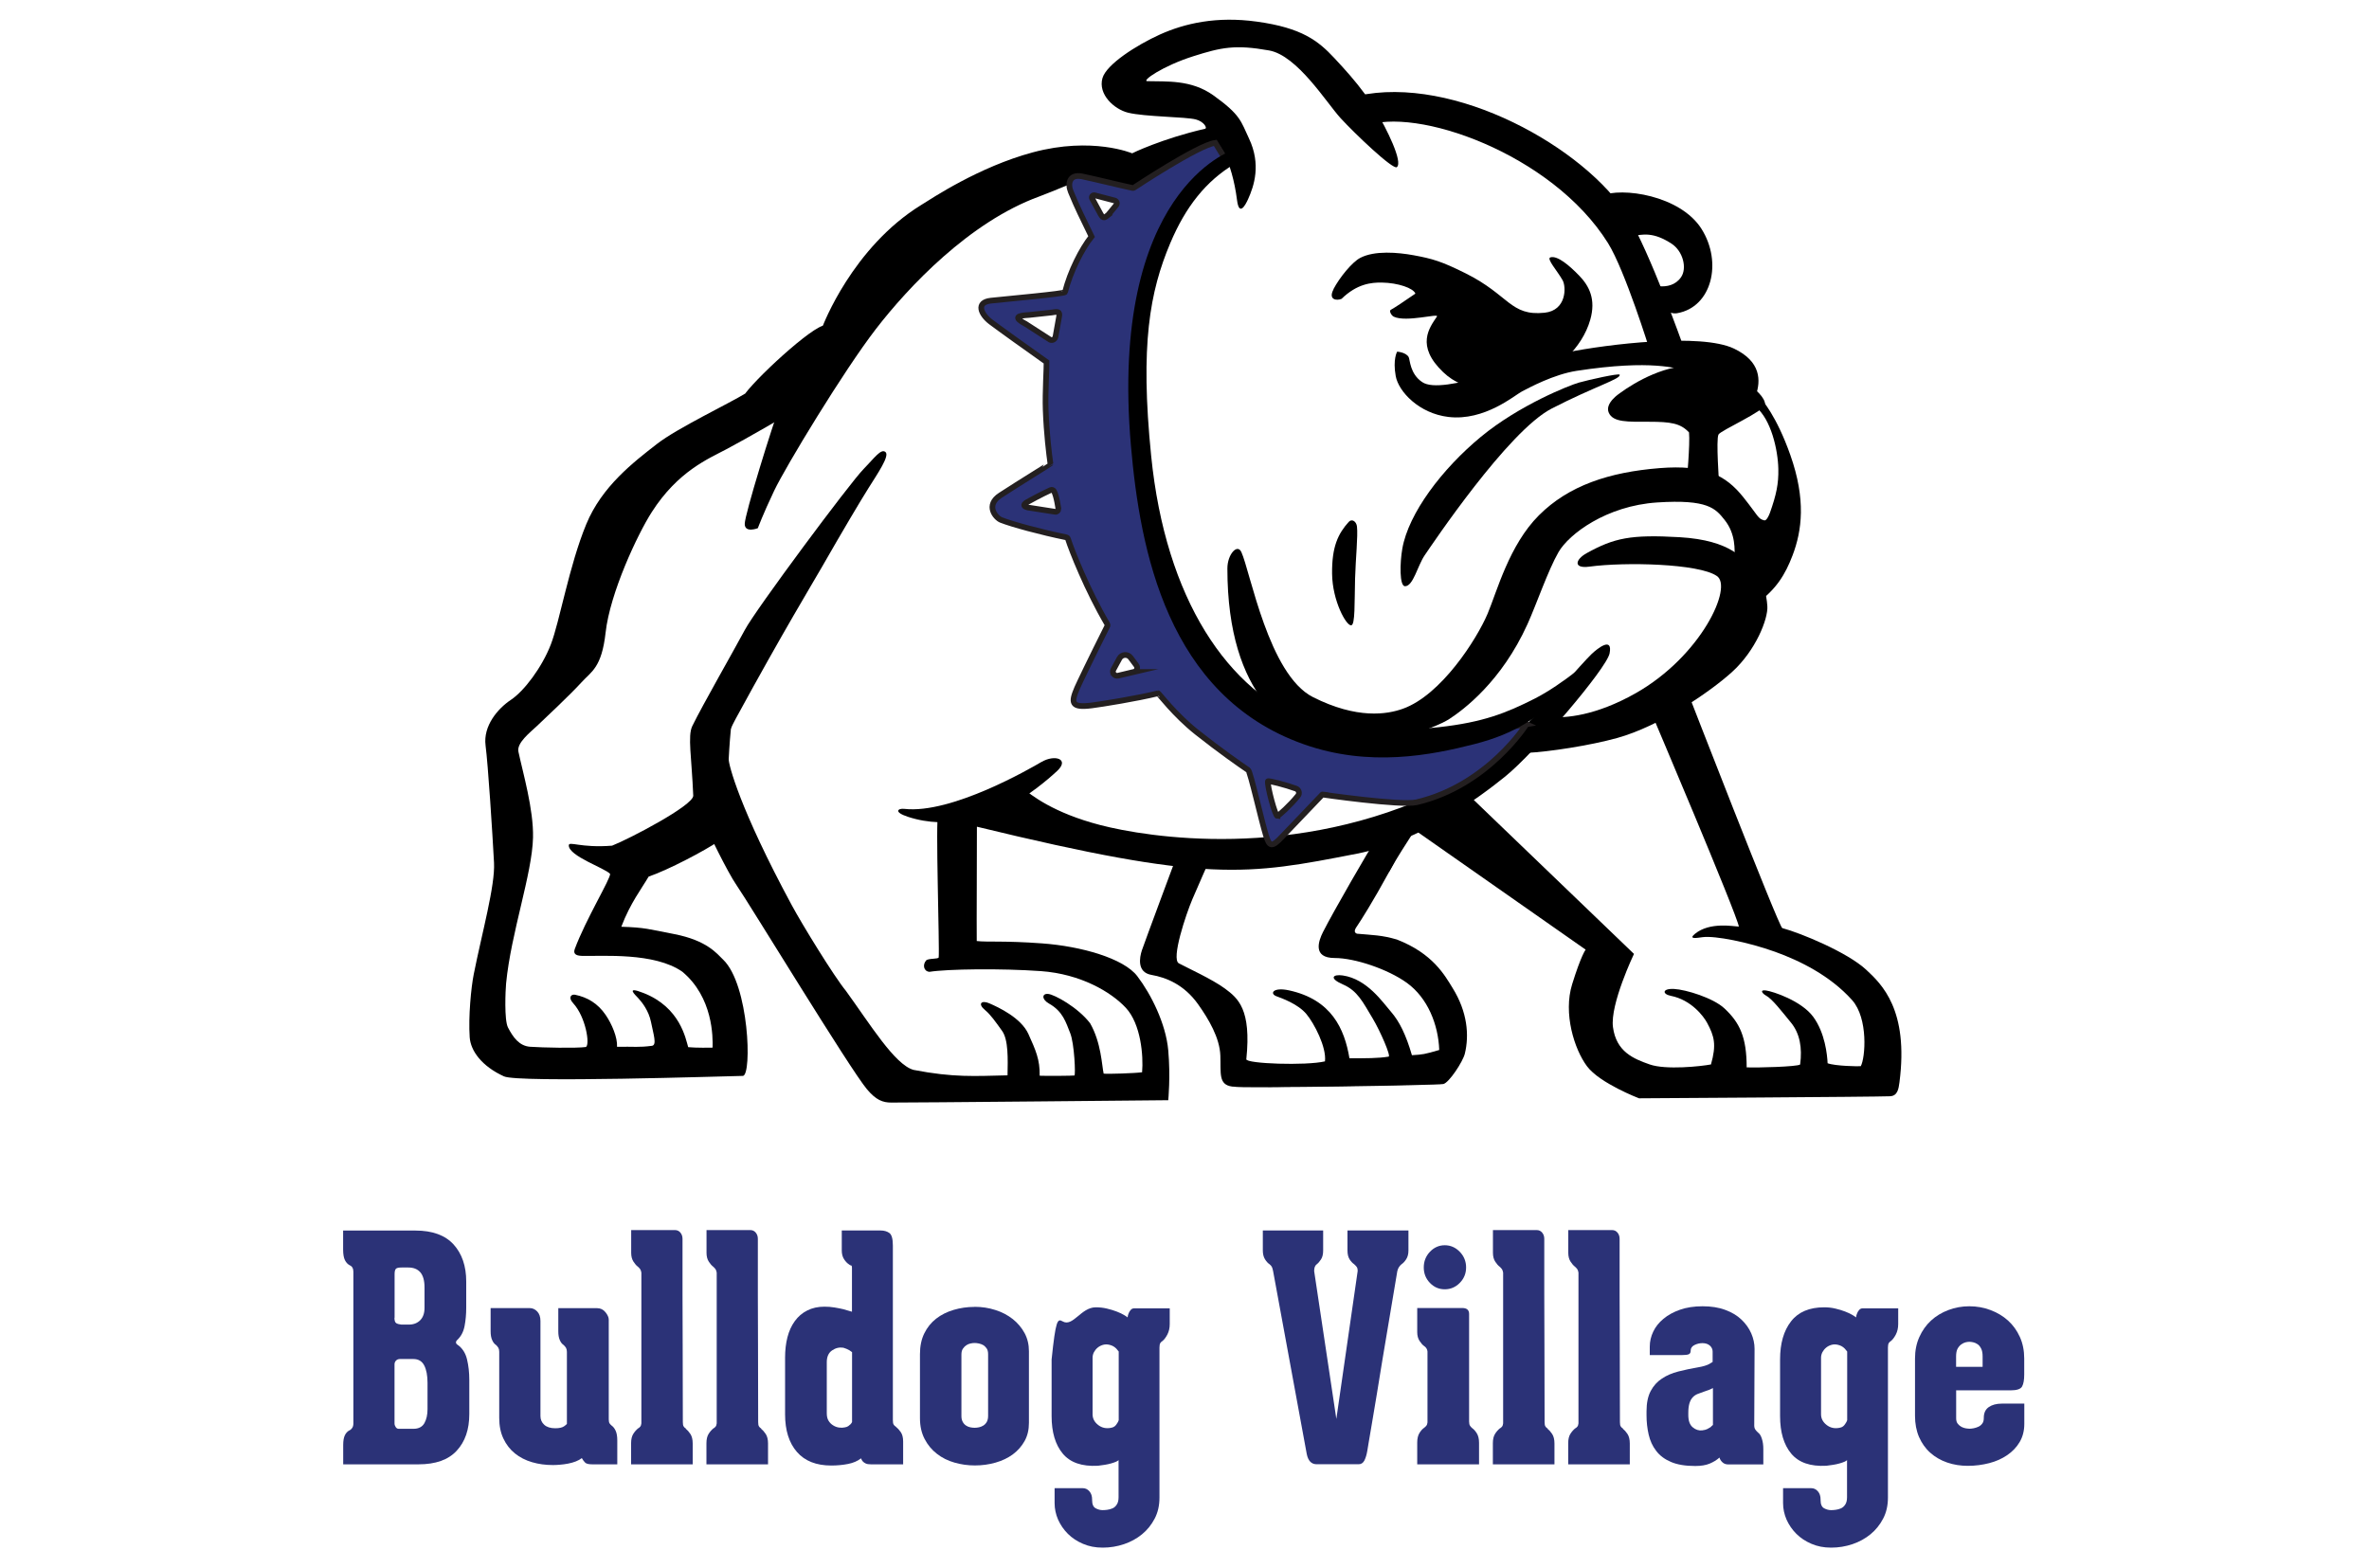 <?xml version="1.0" encoding="UTF-8"?>
<svg id="logos" xmlns="http://www.w3.org/2000/svg" viewBox="0 0 300 198.64">
  <defs>
    <style>
      .cls-1, .cls-2 {
        fill: #2b3277;
      }

      .cls-2 {
        stroke: #231f20;
        stroke-miterlimit: 10;
        stroke-width: .72px;
      }
    </style>
  </defs>
  <g>
    <path class="cls-1" d="M57.98,170.35c.58.42.97,1.03,1.16,1.82.19.79.29,1.66.29,2.61v4.32c0,1.95-.53,3.5-1.6,4.65-1.06,1.15-2.67,1.72-4.83,1.72h-9.54v-2.45c0-.53.07-.94.21-1.23.14-.29.34-.5.59-.63.13-.05.24-.15.34-.3.1-.14.15-.34.15-.57v-19.2c0-.42-.15-.7-.46-.83-.25-.13-.46-.35-.61-.65-.15-.3-.23-.75-.23-1.33v-2.42h9.16c2.15,0,3.76.59,4.83,1.76,1.06,1.17,1.6,2.74,1.6,4.69v3.33c0,.82-.07,1.59-.21,2.32-.14.73-.45,1.31-.93,1.76-.13.13-.18.25-.15.36.02.11.1.2.23.28ZM49.95,166.9c0,.37.08.6.23.69.15.09.37.15.65.18h.95c.58,0,1.06-.18,1.43-.55.37-.37.55-.9.55-1.58v-2.57c0-.87-.18-1.51-.53-1.92-.36-.41-.86-.61-1.52-.61h-.87c-.36,0-.59.05-.7.16-.11.11-.17.33-.17.67v5.54ZM54.14,175.14c0-.92-.14-1.66-.42-2.2-.28-.54-.74-.81-1.37-.81h-1.71c-.2,0-.37.07-.49.2-.13.13-.19.29-.19.48v7.48c0,.16.05.31.15.46.1.15.23.22.38.22h1.86c.66,0,1.12-.24,1.39-.71.27-.48.4-1.07.4-1.78v-3.33Z"/>
    <path class="cls-1" d="M77.45,180.56c.2.13.37.35.51.65.14.3.21.71.21,1.21v3.05h-3.16c-.46,0-.76-.07-.91-.22-.15-.14-.29-.34-.42-.57-.2.16-.46.3-.76.42-.3.12-.63.21-.99.28-.36.07-.7.11-1.05.14-.34.03-.63.04-.86.04-.94,0-1.82-.12-2.64-.36-.82-.24-1.55-.61-2.17-1.11-.62-.5-1.11-1.13-1.46-1.88-.36-.75-.53-1.63-.53-2.63v-8.36c0-.21-.04-.38-.11-.51-.08-.13-.18-.25-.3-.36-.2-.13-.37-.34-.49-.63-.13-.29-.19-.66-.19-1.11v-2.93h4.94c.38,0,.7.15.97.44.27.29.4.69.4,1.19v12.04c0,.45.16.82.48,1.11.32.29.78.44,1.39.44.53,0,.91-.09,1.14-.26.23-.17.34-.27.34-.3v-9.11c0-.21-.04-.38-.11-.51-.08-.13-.18-.25-.3-.36-.2-.13-.37-.34-.49-.63-.13-.29-.19-.66-.19-1.11v-2.93h4.91c.43,0,.79.17,1.06.51.28.34.42.66.42.95v12.63c0,.24.04.41.11.51.08.11.16.2.27.28Z"/>
    <path class="cls-1" d="M86.84,180.96c.2.16.4.38.59.67.19.29.29.69.29,1.19v2.65h-7.8v-2.69c0-.5.1-.9.29-1.19.19-.29.39-.51.59-.67.1-.05.19-.12.27-.22.08-.09.13-.23.15-.42v-19.09c-.03-.18-.08-.33-.15-.44-.08-.11-.18-.21-.3-.32-.18-.13-.36-.34-.55-.63-.19-.29-.29-.66-.29-1.11v-2.89h5.55c.28,0,.51.11.68.32.18.21.27.48.27.79v7.05c0,1.66,0,3.8.02,6.41.01,2.61.02,5.86.02,9.74,0,.26.03.45.1.55.06.11.16.2.29.28Z"/>
    <path class="cls-1" d="M96.38,180.96c.2.16.4.38.59.67.19.29.29.69.29,1.19v2.65h-7.8v-2.69c0-.5.1-.9.29-1.19.19-.29.39-.51.59-.67.1-.05.19-.12.27-.22.08-.09.13-.23.15-.42v-19.09c-.03-.18-.08-.33-.15-.44-.08-.11-.18-.21-.3-.32-.18-.13-.36-.34-.55-.63-.19-.29-.29-.66-.29-1.11v-2.89h5.55c.28,0,.51.11.68.32.18.21.27.48.27.79v7.05c0,1.66,0,3.8.02,6.41.01,2.61.02,5.86.02,9.74,0,.26.03.45.1.55.06.11.16.2.29.28Z"/>
    <path class="cls-1" d="M113.46,180.72c.2.16.41.38.61.67.2.29.3.69.3,1.19v2.89h-4.07c-.28,0-.49-.03-.65-.1-.15-.07-.28-.15-.38-.26-.1-.11-.18-.24-.23-.4-.43.34-.98.58-1.64.71-.66.13-1.37.2-2.13.2-1.9,0-3.35-.57-4.35-1.72-1-1.15-1.5-2.74-1.5-4.77v-7.17c0-.95.1-1.81.3-2.59.2-.78.51-1.46.93-2.04.42-.58.94-1.03,1.58-1.35.63-.32,1.36-.48,2.17-.48.43,0,.86.03,1.27.1.42.07.79.14,1.12.22.38.11.75.21,1.1.32v-5.54c0-.21-.04-.32-.11-.32s-.18-.05-.3-.16c-.2-.13-.4-.34-.59-.63-.19-.29-.29-.66-.29-1.11v-2.53h4.91c.46,0,.83.11,1.12.32.29.21.44.74.44,1.58v22.13c0,.26.03.45.1.55.06.11.16.2.29.28ZM107.9,171.26c-.13-.08-.24-.16-.34-.24-.23-.13-.48-.24-.76-.32-.51-.08-.98.03-1.43.34-.44.3-.67.8-.67,1.48v6.49c0,.4.08.71.23.95.15.24.34.43.57.57.23.15.48.24.74.28.27.04.51.03.74-.02.18-.03.32-.08.44-.16.11-.08.21-.16.29-.24.1-.11.16-.2.19-.28v-8.87Z"/>
    <path class="cls-1" d="M123.42,165.52c.91,0,1.79.13,2.62.4.84.26,1.57.65,2.21,1.15.63.5,1.13,1.1,1.5,1.78.37.69.55,1.45.55,2.3v9.07c0,.87-.18,1.64-.55,2.3-.37.66-.86,1.22-1.48,1.68-.62.46-1.35.81-2.19,1.05-.84.24-1.71.36-2.62.36s-1.75-.12-2.59-.36c-.84-.24-1.58-.61-2.22-1.11-.65-.5-1.17-1.13-1.56-1.88-.39-.75-.59-1.63-.59-2.63v-8.12c0-1,.18-1.88.55-2.63.37-.75.87-1.37,1.5-1.86.63-.49,1.37-.86,2.21-1.11.84-.25,1.72-.38,2.66-.38ZM123.42,180.84c.18,0,.36-.02.55-.06.19-.04.37-.11.55-.22.18-.11.32-.26.44-.46.11-.2.17-.46.17-.77v-7.8c0-.32-.06-.57-.19-.75-.13-.18-.27-.32-.44-.42-.17-.09-.35-.16-.55-.2-.2-.04-.38-.06-.53-.06s-.32.02-.51.06c-.19.04-.37.11-.53.22-.17.11-.31.25-.44.44-.13.18-.19.44-.19.75v7.8c0,.29.06.53.17.73.11.2.25.35.42.46.16.11.34.18.53.22.19.04.37.06.55.06Z"/>
    <path class="cls-1" d="M148.13,165.68v2.02c0,.5-.1.94-.3,1.33-.2.38-.41.65-.61.81-.13.08-.22.17-.29.28-.06.11-.1.29-.1.55v19.01c0,1-.2,1.89-.61,2.67-.41.78-.94,1.44-1.6,1.98-.66.54-1.42.96-2.28,1.25-.86.29-1.76.44-2.7.44s-1.74-.16-2.49-.48c-.75-.32-1.39-.74-1.92-1.27-.53-.53-.94-1.13-1.24-1.8-.29-.67-.44-1.37-.44-2.08v-1.9h3.57c.33,0,.61.13.84.4.23.26.34.61.34,1.03v.08c0,.53.15.87.44,1.03.29.16.59.24.89.24.15,0,.34-.01.57-.04.23-.03.45-.09.67-.18.22-.09.4-.25.55-.48.15-.22.23-.53.23-.93v-4.71c-.03.05-.13.12-.3.2-.18.08-.39.15-.63.22-.24.07-.51.13-.82.18-.3.05-.6.09-.87.12-2.03.11-3.51-.41-4.45-1.54-.94-1.13-1.41-2.72-1.41-4.75v-7.17c.52-5,.74-5.21,1.39-4.83,1.3.76,2.33-1.78,4.2-1.78.48,0,.95.05,1.41.16.46.11.87.23,1.25.38.38.15.69.29.93.44.24.15.39.24.44.3.02-.21.08-.4.15-.55.05-.13.13-.26.25-.4.11-.13.26-.2.44-.2h4.49ZM141.67,178.86v-7.68c-.1-.13-.2-.25-.3-.36-.23-.24-.51-.4-.84-.48-.3-.08-.59-.08-.86,0-.27.08-.49.2-.68.36-.19.16-.34.35-.46.57-.11.22-.17.46-.17.69v7.17c0,.53.23.98.7,1.35.47.37,1.02.49,1.65.36.18-.03.32-.09.44-.18.11-.09.21-.2.29-.34.1-.13.18-.28.23-.44v-1.03Z"/>
    <path class="cls-1" d="M178.36,155.86v2.53c0,.45-.1.82-.29,1.11-.19.29-.39.5-.59.63-.13.11-.23.22-.32.36-.09.13-.16.3-.21.51l-1.9,11.32c-.23,1.43-.46,2.82-.68,4.18-.23,1.36-.43,2.57-.61,3.64-.18,1.07-.32,1.93-.44,2.59-.11.66-.17,1-.17,1.03-.08.48-.2.88-.36,1.21-.17.33-.41.49-.74.49h-5.32c-.66,0-1.08-.44-1.25-1.31l-4.26-23.16c-.05-.26-.11-.45-.17-.55-.06-.11-.16-.21-.29-.32-.2-.13-.39-.34-.57-.63-.18-.29-.27-.66-.27-1.11v-2.53h7.64v2.53c0,.48-.09.85-.27,1.13-.18.28-.36.48-.53.61-.23.16-.34.45-.34.87l2.81,18.73,2.7-18.73c0-.24-.04-.42-.13-.53-.09-.12-.2-.23-.32-.34-.2-.13-.39-.34-.57-.61-.18-.28-.27-.65-.27-1.13v-2.53h7.72Z"/>
    <path class="cls-1" d="M186.42,180.88c.2.13.4.35.59.65.19.3.29.71.29,1.21v2.73h-7.83v-2.77c0-.5.1-.9.29-1.21.19-.3.39-.52.59-.65.1-.08.19-.16.27-.26.08-.09.13-.23.15-.42v-8.99c-.03-.29-.18-.53-.46-.71-.18-.13-.36-.34-.55-.63-.19-.29-.29-.66-.29-1.11v-3.05h5.7c.58,0,.87.25.87.75v13.62c0,.24.04.42.11.53.08.12.16.22.27.3ZM182.96,163.3c-.74,0-1.36-.27-1.88-.81-.52-.54-.78-1.19-.78-1.96s.26-1.43.78-1.98c.52-.55,1.15-.83,1.88-.83s1.37.28,1.9.83c.53.55.8,1.21.8,1.98s-.27,1.42-.8,1.96c-.53.54-1.17.81-1.9.81Z"/>
    <path class="cls-1" d="M195.97,180.96c.2.16.4.38.59.67.19.29.29.69.29,1.19v2.65h-7.8v-2.69c0-.5.1-.9.29-1.19.19-.29.39-.51.59-.67.1-.05.19-.12.27-.22.08-.09.13-.23.15-.42v-19.09c-.03-.18-.08-.33-.15-.44-.08-.11-.18-.21-.3-.32-.18-.13-.36-.34-.55-.63-.19-.29-.29-.66-.29-1.11v-2.89h5.55c.28,0,.51.11.68.32.18.21.27.48.27.79v7.05c0,1.66,0,3.8.02,6.41.01,2.61.02,5.86.02,9.74,0,.26.03.45.1.55.06.11.16.2.29.28Z"/>
    <path class="cls-1" d="M205.51,180.96c.2.16.4.38.59.67.19.29.29.69.29,1.19v2.65h-7.8v-2.69c0-.5.1-.9.29-1.19.19-.29.39-.51.59-.67.1-.05.19-.12.27-.22.08-.09.13-.23.15-.42v-19.09c-.03-.18-.08-.33-.15-.44-.08-.11-.18-.21-.3-.32-.18-.13-.36-.34-.55-.63-.19-.29-.29-.66-.29-1.11v-2.89h5.55c.28,0,.51.11.68.32.18.21.27.48.27.79v7.05c0,1.66,0,3.8.02,6.41.01,2.61.02,5.86.02,9.74,0,.26.03.45.1.55.06.11.16.2.29.28Z"/>
    <path class="cls-1" d="M222.62,181.44c.2.13.37.39.49.77.13.38.19.83.19,1.33v1.94h-4.45c-.3,0-.55-.09-.74-.28-.19-.18-.31-.38-.36-.59-.36.32-.77.57-1.25.77-.48.2-1.09.3-1.83.3-1.24,0-2.26-.17-3.06-.51-.8-.34-1.43-.81-1.88-1.41-.46-.59-.77-1.28-.95-2.06-.18-.78-.27-1.59-.27-2.44v-.51c0-1.06.18-1.91.53-2.57.35-.66.83-1.19,1.43-1.58.6-.4,1.29-.69,2.07-.89.79-.2,1.62-.38,2.51-.53.3-.05.57-.11.8-.18.23-.07.42-.14.57-.22.18-.11.33-.2.46-.28v-1.31c0-.29-.11-.54-.34-.75-.23-.21-.55-.32-.95-.32-.36,0-.69.08-1.01.24-.32.16-.48.4-.48.71,0,.24-.08.39-.25.46-.17.07-.44.1-.82.1h-4.11v-1.07c0-.66.15-1.29.44-1.9.29-.61.72-1.15,1.29-1.62.57-.48,1.27-.86,2.09-1.15.82-.29,1.78-.44,2.87-.44s2.05.15,2.87.46c.82.3,1.51.71,2.05,1.23.54.51.96,1.1,1.24,1.74.28.65.42,1.3.42,1.96l-.04,9.74c0,.21.06.39.17.53.11.15.22.26.32.34h-.04ZM215.59,181.16c.25-.03.46-.08.61-.16s.29-.16.42-.24c.1-.11.2-.2.3-.28v-4.67c-.13.05-.24.11-.34.16-.1.05-.22.1-.36.14-.14.04-.27.09-.4.14-.3.11-.58.2-.82.3-.24.09-.45.23-.63.42-.18.18-.32.44-.42.75-.1.32-.15.73-.15,1.23v.28c0,.71.18,1.23.55,1.54.37.32.78.45,1.24.4Z"/>
    <path class="cls-1" d="M240.38,165.68v2.02c0,.5-.1.94-.3,1.33-.2.38-.41.65-.61.81-.13.08-.22.17-.29.28-.06.11-.1.29-.1.55v19.01c0,1-.2,1.89-.61,2.67-.41.78-.94,1.44-1.6,1.98-.66.54-1.42.96-2.28,1.25-.86.29-1.76.44-2.7.44s-1.74-.16-2.49-.48c-.75-.32-1.39-.74-1.92-1.27-.53-.53-.94-1.13-1.24-1.8-.29-.67-.44-1.37-.44-2.08v-1.9h3.57c.33,0,.61.13.84.4.23.26.34.61.34,1.03v.08c0,.53.15.87.44,1.03.29.16.59.24.89.24.15,0,.34-.01.57-.04.23-.03.45-.09.67-.18.21-.09.4-.25.55-.48.15-.22.23-.53.23-.93v-4.71c-.03.05-.13.12-.3.2-.18.08-.39.15-.63.22-.24.07-.51.13-.82.18-.3.05-.6.09-.87.12-2.03.11-3.51-.41-4.45-1.54-.94-1.13-1.41-2.72-1.41-4.75v-7.17c0-2.03.46-3.64,1.39-4.83.92-1.19,2.33-1.78,4.2-1.78.48,0,.95.05,1.41.16.46.11.87.23,1.25.38.38.15.69.29.93.44.24.15.39.24.44.3.02-.21.08-.4.15-.55.05-.13.13-.26.25-.4.11-.13.26-.2.44-.2h4.49ZM233.92,178.86v-7.68c-.1-.13-.2-.25-.3-.36-.23-.24-.51-.4-.84-.48-.3-.08-.59-.08-.86,0-.27.08-.49.2-.68.36-.19.16-.34.35-.46.57-.11.22-.17.46-.17.69v7.17c0,.53.23.98.7,1.35.47.37,1.02.49,1.65.36.18-.03.32-.09.44-.18.11-.09.21-.2.29-.34.1-.13.18-.28.23-.44v-1.03Z"/>
    <path class="cls-1" d="M247.72,176.13v3.52c0,.29.07.52.21.69.14.17.3.3.49.4.19.09.38.15.57.18.19.03.32.04.4.04.15,0,.34-.02.55-.06.21-.04.42-.11.61-.2.19-.09.35-.22.48-.4.13-.17.19-.4.19-.69v-.04c0-.61.21-1.06.63-1.35.42-.29.97-.44,1.65-.44h2.85v2.57c0,.87-.2,1.64-.59,2.3-.39.66-.92,1.21-1.58,1.66-.66.45-1.42.79-2.28,1.01-.86.22-1.76.34-2.7.34s-1.81-.14-2.62-.42c-.81-.28-1.52-.69-2.13-1.23-.61-.54-1.08-1.21-1.43-2-.34-.79-.51-1.69-.51-2.69v-7.25c0-1,.18-1.91.55-2.73.37-.82.86-1.51,1.48-2.08.62-.57,1.35-1.01,2.19-1.33.84-.32,1.72-.48,2.66-.48s1.83.16,2.68.48c.85.32,1.59.76,2.22,1.33.63.57,1.13,1.26,1.5,2.08.37.82.55,1.73.55,2.73v2.02c0,.69-.09,1.19-.27,1.52-.18.33-.67.49-1.48.49h-6.88ZM247.72,173.12h3.35v-1.31c0-.42-.06-.76-.19-1.01-.13-.25-.28-.44-.46-.55-.18-.12-.36-.2-.55-.24-.19-.04-.35-.06-.48-.06s-.28.02-.46.06c-.18.04-.36.13-.55.26-.19.13-.35.32-.48.55-.13.24-.19.57-.19.99v1.31Z"/>
  </g>
  <path d="M149.01,108.44s-4.08,10.95-4.4,11.91-.64,2.81,1.21,3.13,4.12,1.22,5.89,3.7c1.36,1.91,2.75,4.27,2.83,6.52s-.26,3.68,1.48,3.92,26.04-.16,26.76-.32,2.47-2.82,2.72-3.84c.57-2.33.34-5.29-1.56-8.34-.99-1.6-2.49-4.35-7.04-6.12-1.93-.57-3.09-.56-5.07-.74-.52-.2-.15-.71.05-1,.44-.65,1.92-2.96,4.07-6.89s4.47-6.54,3.18-6.22-4.19,1.18-4.91,2.22-5.38,9.1-6.68,11.68c-.56,1.11-1.36,3.29,1.48,3.29,2.53,0,6.73,1.4,9.16,3.16,2.6,1.89,3.96,5.24,4.08,8.49-1.92.56-2.05.57-3.46.66-.75-2.59-1.6-4.3-2.65-5.5s-3.02-4.15-6.11-4.6c-1.23-.18-1.81.34.03,1.14s2.5,2.2,3.76,4.3c.97,1.62,2.34,4.79,2.02,4.84-1.32.22-2.86.21-4.96.21-.63-3.76-2.29-7.43-7.64-8.6-2.06-.45-2.5.42-1.59.75.62.23,2.71.96,3.78,2.25.97,1.16,2.56,4.18,2.35,5.99-2.41.57-9.99.3-9.96-.27.66-6.35-1.07-7.73-2.68-8.93s-4.88-2.68-5.87-3.22.9-6.19,1.72-8.12c.7-1.65,2.16-4.93,2.16-4.93l-4.15-.51Z"/>
  <path d="M178.79,104.86l6.56-4.77,21.57,20.73s-3.05,6.38-2.66,9.28c.42,3.12,2.6,4,4.65,4.72s6.52.24,7.76,0c.71-2.5.43-3.57-.5-5.29-.44-.81-1.99-2.89-4.59-3.4-1.1-.22-1.1-.95.42-.87s4.95,1.14,6.36,2.45c1.95,1.81,2.83,3.65,2.83,7.48,1.39.06,6.4-.08,6.77-.36.29-2.11-.04-3.95-1.16-5.31s-2.38-3.02-3.19-3.44c-.36-.19-.87-.75.02-.63s4.5,1.31,5.99,3.34,1.77,4.79,1.82,5.88c.96.36,3.96.41,4.2.37.58-1.03.97-6.05-1.1-8.37-2.79-3.12-6.67-5.01-9.76-6.12-3.43-1.23-7.58-2.05-9.16-1.85-.7.09-1.89.32-.97-.43,1.88-1.53,4.88-.93,5.55-.91-.27-1.63-11.11-27.14-11.11-27.14l4.54-2.79s11.64,30.01,12.07,30.12c2.38.64,8.25,3.07,10.63,5.28,1.96,1.82,5.4,5.07,4.21,14.25-.11.84-.24,1.71-1.18,1.77-1.67.08-31.8.26-31.8.26,0,0-4.98-1.9-6.59-4.06s-3.03-6.69-1.88-10.39,1.71-4.38,1.71-4.38l-22-15.4Z"/>
  <path d="M104.18,41.32s3.74-9.98,12.48-15.36c1.38-.85,7.29-4.82,14.12-6.66,7.54-2.03,12.6.12,12.59.12-.04,0,3.83-1.87,9.23-3.11.33-.08-.14-.91-1.16-1.18-1.27-.34-6.48-.33-8.6-.86-1.75-.44-3.81-2.31-3.23-4.37.5-1.76,4.35-4.2,7.26-5.52,3.15-1.42,7.18-2.35,12.29-1.64,5.74.79,7.79,2.45,9.81,4.61,1.45,1.55,2.71,2.97,3.83,4.5.49.66.95,1.35,1.38,2.08,1.44,2.41,3.51,6.6,2.71,7.24-.48.38-5.35-4.27-7.12-6.2s-5.47-7.94-9.06-8.58c-4.32-.77-6.06-.38-9.55.72-3.93,1.24-6.62,3.15-5.88,3.17,2.41.07,5.56-.22,8.38,1.8,3.48,2.49,3.48,3.29,4.51,5.47,1.55,3.27.64,6-.12,7.68-.31.69-1.13,2.27-1.4.1-.64-5-2.45-7.84-3.13-7.4-1.53.99-8.48,6.15-9.51,5.98-.96-.16-6.05-1.34-6.06-1.4-2.09.56-4.36,1.65-6.35,2.38-8.82,3.21-16.58,11.47-20.67,16.77s-11.44,17.44-12.89,20.49-2.07,4.75-2.07,4.75c0,0-1.66.66-1.66-.54s3.44-12.31,4.64-15.52,5.22-9.52,5.22-9.52Z"/>
  <path d="M171.87,12.15c12.3-2.77,28.93,6.61,34.28,15.24,2.74,4.43,6.98,16.36,6.98,16.36l-4.23.55s-3.11-10.04-5.27-13.51c-7.1-11.37-24.51-17.39-30.84-14.79,0,0-2.29-3.56-.91-3.86Z"/>
  <path d="M202.73,24.81c2.65-1.16,10.06-.06,12.74,4.18s1.31,9.91-3.08,10.68c-2.14.37-3.97-3.82-3.97-3.82,0,0,3.03,1.33,4.46-.74.78-1.13.27-3.29-1.22-4.26-2.21-1.43-3.58-1.26-5.2-.86-2.21.55-3.73-5.19-3.73-5.19Z"/>
  <path d="M168.86,36.63c.78-1.49,2.36-3.42,3.38-3.96,1.83-.97,4.81-.7,6.78-.34,2.39.44,3.53.77,6.58,2.29,5.54,2.76,5.65,5.44,10,4.99,2.79-.29,2.75-3.27,2.29-4.1-.66-1.19-2.08-2.74-1.56-2.91.88-.28,2.43,1.04,3.67,2.33s2.13,2.97,1.38,5.58c-2.06,7.23-13.16,11.83-18.61,6.64-3.54-3.37-1.74-5.66-.8-7.06.3-.45-3.89.77-5.47.02-.31-.15-.61-.73-.39-.86.68-.39,1.44-.9,3.13-2.06-.24-.69-2.2-1.37-4.24-1.4-1.34-.02-3.15.15-5.11,2.06-.63.27-1.72.12-1.02-1.2Z"/>
  <path d="M176.92,44.54s1.11.06,1.47.69c.17.3.14,2.12,1.72,3.17,2.59,1.74,13.14-2.73,18.32-3.77s16.97-2.47,21.15-.48c3.45,1.64,3.41,4.08,2.77,5.93s-7.39-3.11-8.75-3.22-4.24-1.38-13.95.11c-2.9.45-6,2.13-6.92,2.61s-4.72,3.77-9.3,3.23c-3.73-.44-6.32-3.21-6.68-5.17-.39-2.15.18-3.1.18-3.1Z"/>
  <path d="M177.58,69.52c-.31,1.76-.37,4.72.34,4.73,1.04.02,1.6-2.61,2.49-3.91s10.55-15.74,16.08-18.59c5.54-2.85,8.78-3.74,8.62-4.29-.06-.22-4.01.67-5.17,1s-7.51,2.82-12.41,6.87-9.17,9.68-9.95,14.18Z"/>
  <path d="M205.11,49.81c1.98-1.44,5.95-3.79,9.98-3.49s8.44,3.31,8.43,4.9c0,.82-5.66,3.31-5.9,3.82-.33.69.09,6.05.09,6.71s-4.12-.63-4.12-.63c0,0,.45-4.87.3-6.35-1.08-1.17-2.35-1.35-5.05-1.35s-4.56.09-5.11-1.14,1.39-2.47,1.39-2.47Z"/>
  <path d="M170.79,66.11c.42-.47.98-.04,1.05.57.14,1.22-.17,4.09-.24,6.62-.08,3.1.02,5.82-.48,5.9-.62.11-2.39-3.08-2.43-6.53s.77-5.08,2.1-6.56Z"/>
  <path d="M94.33,49.87c-1.86,1.16-8.58,4.37-11.11,6.34-3,2.33-7.01,5.4-8.98,10.19-2.17,5.25-3.37,12.35-4.49,15.24s-3.37,5.88-5.05,7-3.53,3.31-3.21,5.78.87,11.07,1.07,14.84c.16,2.89-1.53,8.92-2.57,14.15-.33,1.65-.69,5.36-.51,7.97.12,1.72,1.52,3.66,4.34,4.95,1.82.84,27.95-.02,30.27-.06,1.15-.18.77-11.55-2.5-14.71-.81-.78-2.05-2.44-6.2-3.25-3.24-.63-3.73-.84-6.71-.93,1.14-3.01,2.62-4.9,3.46-6.35,2.47-.84,7.14-3.3,8.86-4.48.31-.28-1.87-8.11,2.17-15.52,5.98-10.99,9.81-17.28,10.93-19.24,2.55-4.46,4.88-8.38,5.87-9.95,1.17-1.87,2.73-4.12,2.16-4.59s-1.4.76-2.8,2.19c-1.71,1.74-13.63,17.76-15,20.33s-5.36,9.52-6.66,12.19c-.61,1.25-.08,3.96.12,8.82.02,1.24-8.15,5.5-10.28,6.33-4,.32-5.48-.62-5.48-.03.01,1.36,4.55,2.86,5.23,3.6.11.54-3.09,5.78-4.47,9.51-.21.57.06.86.92.88,2.62.06,9.14-.47,12.69,2,3.91,3.25,3.88,8.33,3.84,9.62-.13.01-2.15.04-3.09-.06-.32-1.07-1.01-5.04-5.66-6.86-2.34-.92-1.05.23-.65.67.47.51,1.31,1.57,1.6,3,.31,1.56.78,2.93.12,3.02-1.69.22-2.16.09-4.42.12.07-1.18-.66-2.89-1.44-4.03-1-1.47-2.32-2.24-3.88-2.56-.45-.09-.94.31-.23,1.08,1.58,1.72,2.15,5.23,1.61,5.54-1.2.17-5.54.08-7.07-.03-1.38-.1-2.16-1.21-2.8-2.44-.49-.94-.32-4.72-.24-5.58.62-6.42,3.31-13.89,3.41-18.49.08-3.56-1.29-8.23-1.85-10.87-.23-1.11,1.47-2.42,2.36-3.26s4.17-3.92,5.63-5.52c1.24-1.37,2.55-1.83,3.05-6.29.56-5.05,4.05-12.46,5.84-15.26,3.33-5.21,7.22-6.78,9.47-7.98s7.98-4.41,8.86-5.21c.36-.32,5.51-7.07,3.82-10.35-.57-1.11-8.39,5.96-10.34,8.55Z"/>
  <path d="M131.87,96.52c1.71-1.01,3.61-.38,2.01,1.12-1.22,1.14-3.73,3.25-6.22,4.45s-7.42,3.09-12.67,1.37c-1.9-.62-1.26-1.1-.48-1.01,5.98.68,16.03-5.15,17.37-5.94Z"/>
  <path d="M93.12,87.45c-.28,1.72-.68,5.45-.84,8.7-.03.66,1.4,6.3,7.98,18.49,1.32,2.45,5.35,9.02,6.87,10.87,3.04,4.19,6.17,9.33,8.55,10,5.11.99,7.76.78,11.91.69.04-2.05.12-4.5-.69-5.63s-1.46-2.06-2.14-2.62c-1.01-.83-.45-1.29.5-.88,1.19.51,4.05,1.85,4.97,3.89s1.47,3.25,1.43,5.29c.84.04,4.24.01,4.4-.03s0-4.05-.54-5.38-.9-2.73-2.68-3.73c-.96-.54-.9-1.3-.1-1.22s3.77,1.7,5.31,3.72c1.41,2.47,1.48,5.35,1.71,6.37.36.08,4.11-.05,4.87-.17.18-2.11-.16-6.11-2.05-8.15s-5.76-4.3-10.77-4.66c-5.01-.36-11.89-.27-14.11.09-.73-.06-.9-.89-.42-1.44.25-.29,1.56-.15,1.59-.39.13-1.02-.43-17.95-.06-17.99,2.81-.26,9.14-2.11,10.59-3.55,1.14.99,4.03,3.25,9.93,4.78s24.67,4.63,43.38-4.48c3.51-1.71,7.99-5.84,10.59-8.27,2.15-2.02,6.98-7.7,8.24-8.9.8-.76,2.71-2.25,2.29-.09-.37,1.9-9.51,12.6-13.24,15.61-3.25,2.62-10.67,8.17-18.73,9.75-14.02,2.74-18.95,3.69-48.15-3.41.01,3.46-.05,12.15-.02,14.48,1.38.16,3.43-.06,8.3.3s10.29,1.87,12.03,4.15,3.62,6.02,3.92,9.39,0,6.32,0,6.32c0,0-33.01.32-35.08.3-1.09,0-1.93-.33-3.07-1.68-2.13-2.52-14.94-23.58-16.51-25.84-1.19-1.71-3.64-6.86-4.18-7.96s.14-11.97.92-13.05,3.09-3.65,3.09-3.65Z"/>
  <path class="cls-2" d="M193.32,91.74c-4.45.78-21.92,3.37-29.96.18-7.06-2.8-15.94-15.16-17.75-28.22-1.33-9.63-2.35-27,1.38-33.33,2.15-3.65,4.71-7.64,8.49-9.69l-1.58-2.59c-2.14.27-10.31,5.69-10.31,5.69-.04.03-.09.04-.14.03-.61-.1-4.91-1.16-6.43-1.47-1.6-.32-1.84.93-1.42,1.94.92,2.23,1.37,3.06,2.63,5.68-1.25,1.56-2.7,4.43-3.36,7.04-.05.21-7.17.84-9.39,1.08-1.93.21-1.28,1.71-.04,2.67.72.56,5.34,3.87,7.09,5.1.03.57-.19,3.88-.11,6.05.11,3.04.43,5.6.6,6.82,0,.04-3.83,2.38-6.33,4.01-1.97,1.28-.58,2.85.07,3.12,1.37.55,5.14,1.57,8.25,2.2.12.02.21.11.24.22.46,1.45,2.45,6.48,4.96,10.76.06.1.06.21,0,.31-2.03,4.04-3.53,7.17-3.8,7.79-.82,1.91-.75,2.54,1.82,2.22,1.28-.16,5.75-.88,8.43-1.54.07-.02,2.07,2.68,4.9,4.93,2.98,2.36,5.4,4.04,6.5,4.79.29.2,1.67,6.37,2.25,8.25.44,1.42.71,1.62,2.03.21.63-.67,5.12-5.36,5.12-5.36-.36-.04,9.93,1.45,11.94.98,9.03-2.12,13.9-9.88,13.9-9.88ZM132.85,42.94l-3.01-1.94s-.01,0-.02,0c-1.4-.78-1.12-1.02.52-1.11l2.76-.3s.01,0,.02,0c.85-.14,1.12-.17,1,.52l-.46,2.57c-.11.37-.51.52-.81.27ZM134.03,64.46c0,.22-.19.4-.41.36l-3.47-.54c-.35-.08-.77-.29-.08-.68,0,0,1.82-1.01,2.98-1.53.15-.07.33-.01.41.13.35.59.57,2.26.57,2.26ZM140.36,27.19c-.42.32-.6.62-.98-.06l-1.08-1.99c-.11-.21.07-.45.3-.41l2.56.67c.26.07.36.38.19.58l-.99,1.21ZM143.59,85.11l-2,.47c-.45.1-.81-.37-.59-.78l.76-1.4c.29-.54,1.05-.6,1.42-.1l.72.97c.23.31.07.75-.31.84ZM161.76,103.35c-.29-.02-1.28-3.75-1.2-4.39.02-.13,2.3.46,3.55.92.38.14.51.61.25.92-.95,1.19-2.46,2.55-2.6,2.54Z"/>
  <path d="M196.25,90.82c1.99.15,5.79-.14,10.87-3.01,8.34-4.72,12.39-13.56,10.27-14.87-2.29-1.56-11.59-1.78-16.12-1.17-2.09.28-1.78-.92-.32-1.72,3.45-1.9,5.52-2.37,11.75-2.01,6.61.39,8.16,2.83,9.37,4.16s1.64,3.02,1.74,4.59-1.44,5.58-4.49,8.34c-2.86,2.59-9.18,6.86-14.52,8.34-3.41.95-8.67,1.76-11.47,1.89.72-2.99,3.01-4.58,2.93-4.53Z"/>
  <path d="M157.2,69.92c1.14,2.5,3.47,15.54,9.06,18.37,5.6,2.83,9.42,2.19,11.39,1.48,4.86-1.73,9.37-8.82,10.73-12.03,1.2-2.85,2.73-8.7,6.5-12.47s8.89-5.47,15.3-5.98c5.72-.45,8.33.86,10.59,3.69,1.91,2.39,1.83,2.73,2.66,2.93.25.06.55-.53.71-.97.8-2.26,1.1-3.65,1.06-5.54-.05-2.47-.94-6.29-2.84-7.85s.72-.96.72-.96c0,0,1.88,2.04,3.64,7.04,1.99,5.63,1.48,9.57.28,12.72-.92,2.42-2.07,4.3-4.51,6.07-.36.26-2.83-2.54-2.83-5.76,0-1,.18-3.01-1.28-4.83-1.14-1.42-2.09-2.61-8.52-2.19s-11.17,4-12.49,6.28-2.8,6.62-3.93,9.12c-3.31,7.32-8.16,10.89-9.91,12.03s-9.21,3.97-15.21,2.95c-4.93-.84-12.89-5.62-12.89-22.02,0-1.8,1.27-3.17,1.76-2.09Z"/>
  <path d="M156.02,137.62c1.74.24,26.76-.32,26.76-.32"/>
  <path d="M175.94,110.37c2.14-3.92,3.18-6.22,3.18-6.22-1.28.32-4.19,1.18-4.91,2.22"/>
  <path d="M156.05,19.05s-15.64,5.1-12.83,37.44c1.14,13.12,4.58,31.62,21.84,37.76,8.34,2.97,16.21,1.39,21.64,0s7.86-3.39,10.99-6.04,4.29-5.13,4.29-5.13c0,0-4.03,3.58-7.64,5.41-3.61,1.83-6.54,2.99-12.09,3.61-3.99.45-12.35.88-16.16-.52-10.65-3.92-18.49-15.76-20.31-33.83-1.42-14.09-.17-20.82,2.42-26.96,1.94-4.59,4.51-7.87,8.18-10.05l-.33-1.7Z"/>
</svg>